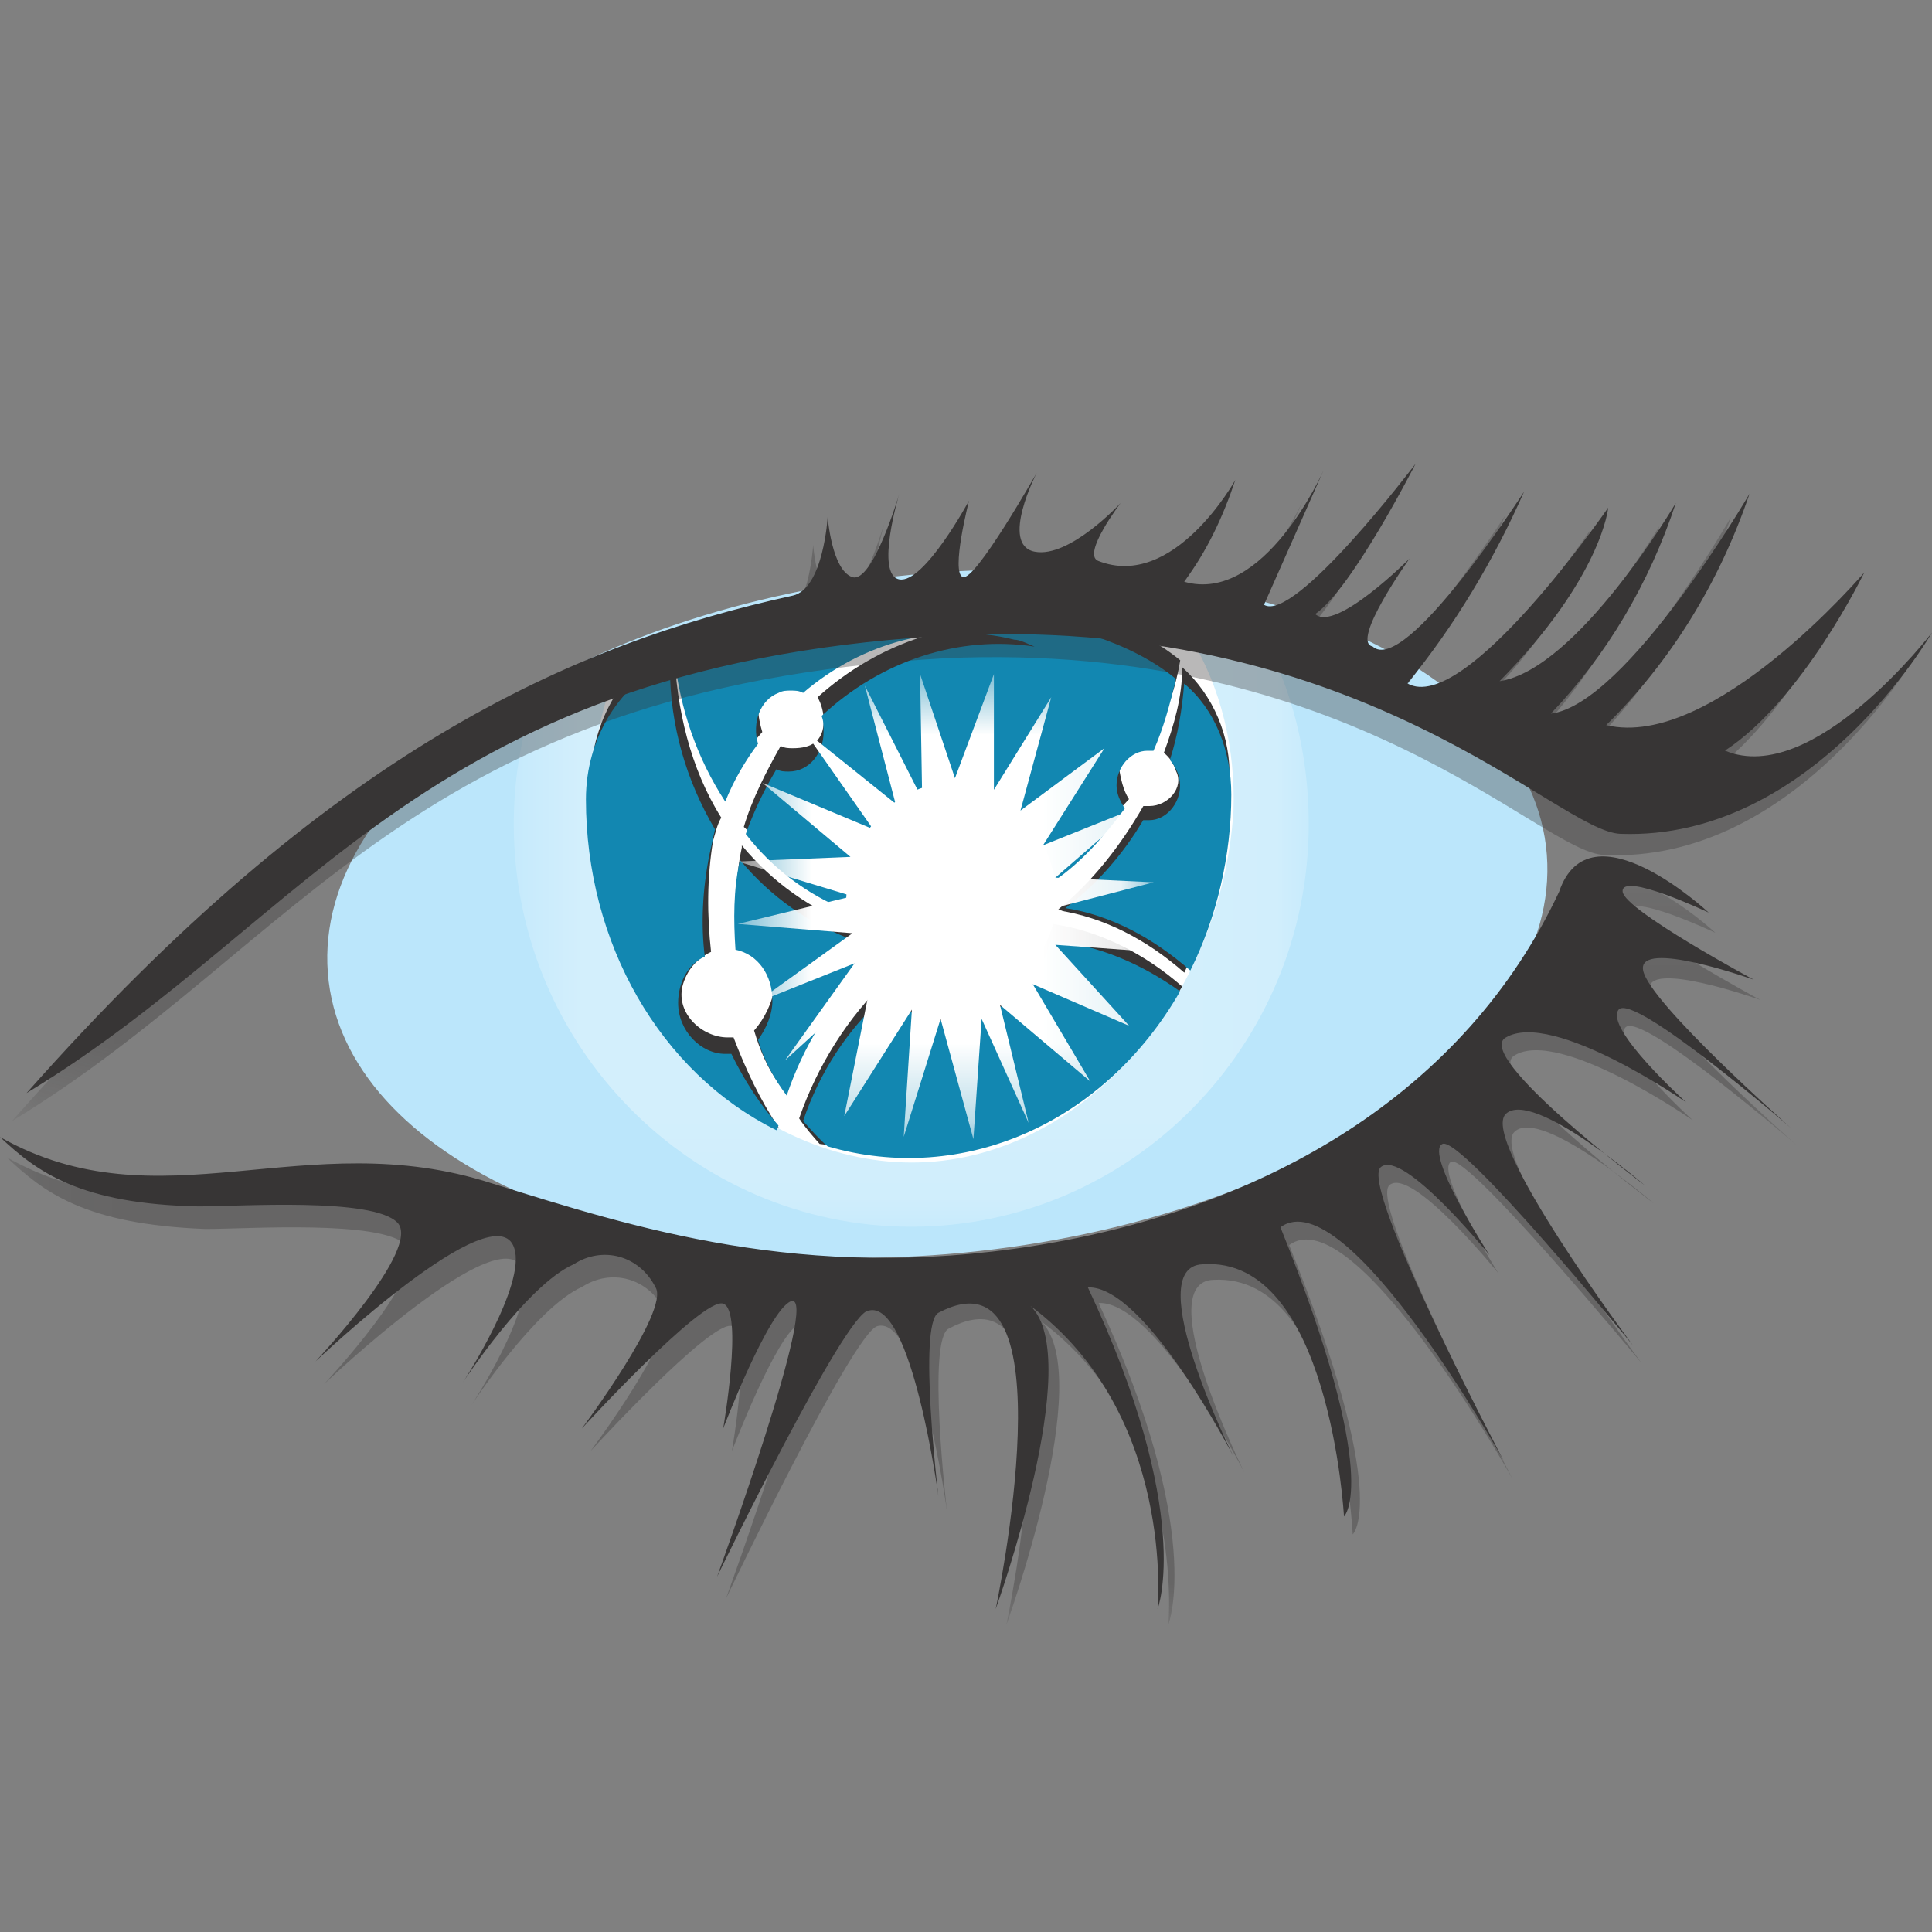 <svg width="25" height="25" viewBox="0 0 25 25" fill="none" xmlns="http://www.w3.org/2000/svg">
<rect x="0" y="0" width="25" height="25" fill="#808080" stroke="none"/>
<path d="M20.016 11.06C20.201 13.485 16.808 15.79 12.46 16.21C8.112 16.629 4.427 15.012 4.242 12.587C4.056 10.162 7.449 7.856 11.797 7.437C16.145 7.018 19.83 8.635 20.016 11.06Z" fill="#BBE6FB"/>
<mask id="mask0_408_545" style="mask-type:luminance" maskUnits="userSpaceOnUse" x="6" y="7" width="11" height="9">
<path d="M16.935 7.703H6.648V15.877H16.935V7.703Z" fill="white"/>
</mask>
<g mask="url(#mask0_408_545)">
<g opacity="0.35">
<path d="M11.924 7.7C10.254 7.67 8.319 8.419 6.887 9.107C6.728 9.616 6.648 10.125 6.648 10.664C6.648 13.538 8.955 15.874 11.792 15.874C14.628 15.874 16.935 13.538 16.935 10.664C16.935 9.766 16.723 8.898 16.298 8.149C14.84 7.91 13.382 7.76 11.924 7.7Z" fill="white"/>
</g>
</g>
<path d="M11.772 7.708C10.845 7.648 9.28 8.187 7.955 8.726C7.743 9.295 7.637 9.893 7.637 10.492C7.637 13.007 9.652 15.043 11.799 15.043C13.946 15.043 15.802 12.977 15.961 10.492C15.988 9.684 15.802 8.905 15.404 8.247C14.211 8.007 12.992 7.827 11.772 7.708Z" fill="white"/>
<path d="M9.413 10.131C9.546 9.892 9.678 9.682 9.864 9.472C9.837 9.383 9.811 9.263 9.811 9.173C9.811 8.903 9.996 8.664 10.261 8.664C10.314 8.664 10.367 8.664 10.42 8.694C11.189 8.035 12.197 7.766 13.151 8.005C13.23 8.005 13.337 8.065 13.416 8.095C12.409 7.975 11.375 8.305 10.579 9.023C10.633 9.113 10.659 9.233 10.659 9.323C10.659 9.592 10.5 9.682 10.261 9.682C10.208 9.682 10.155 9.682 10.102 9.652C9.917 9.981 9.731 10.341 9.625 10.7C9.996 11.059 10.447 11.329 10.898 11.478C10.898 11.448 10.898 11.418 10.898 11.389C10.924 10.52 11.56 9.832 12.329 9.832C12.992 9.832 13.549 10.371 13.681 11.119C14.026 10.909 14.344 10.64 14.609 10.341C14.53 10.221 14.503 10.071 14.476 9.921C14.476 9.682 14.662 9.472 14.874 9.472H14.98C15.113 9.173 15.219 8.874 15.272 8.544C14.079 7.556 11.799 7.676 11.799 7.676C11.799 7.676 9.97 7.556 8.75 8.245C8.83 8.963 9.042 9.592 9.413 10.131ZM15.06 9.742C15.139 9.802 15.192 9.892 15.219 9.981C15.325 10.191 15.113 10.43 14.874 10.43H14.795C14.503 10.939 14.132 11.418 13.681 11.778C14.291 11.868 14.848 12.167 15.325 12.586C15.696 11.808 15.882 10.969 15.908 10.101C15.935 9.532 15.696 8.993 15.298 8.634C15.298 9.023 15.192 9.383 15.06 9.742ZM10.102 14.053C10.367 13.424 10.765 12.886 11.295 12.496C11.216 12.347 11.136 12.167 11.083 11.987C10.5 11.778 9.996 11.418 9.599 10.939V10.969C9.519 11.329 9.519 11.718 9.546 12.107C9.837 12.167 10.023 12.436 10.023 12.766C9.996 12.975 9.89 13.185 9.758 13.335C9.837 13.604 9.943 13.844 10.102 14.053ZM10.076 14.592C9.837 14.233 9.652 13.844 9.492 13.424H9.413C9.095 13.424 8.75 13.125 8.83 12.766C8.883 12.556 9.015 12.406 9.201 12.317C9.148 11.838 9.148 11.359 9.227 10.88C9.254 10.79 9.28 10.67 9.333 10.58C8.936 9.951 8.75 9.173 8.724 8.395V8.305C8.087 8.604 7.663 9.293 7.637 10.101C7.637 11.987 8.618 13.873 10.076 14.592ZM13.628 11.957C13.39 12.766 12.594 13.185 11.879 12.915C11.746 12.856 11.613 12.766 11.481 12.676C10.977 13.155 10.579 13.784 10.341 14.472C10.42 14.592 10.526 14.712 10.606 14.802C11.004 14.862 11.401 14.862 11.799 14.802C13.204 14.862 14.503 14.083 15.298 12.766C14.821 12.347 14.238 12.047 13.628 11.957Z" fill="#373535"/>
<path d="M9.385 10.373C9.491 10.104 9.65 9.834 9.809 9.625C9.729 9.355 9.835 9.056 10.074 8.966C10.127 8.936 10.18 8.936 10.233 8.936C10.286 8.936 10.339 8.936 10.392 8.966C11.161 8.307 12.168 8.038 13.123 8.277C13.202 8.277 13.308 8.337 13.388 8.367C12.407 8.218 11.4 8.547 10.631 9.265C10.657 9.325 10.657 9.385 10.657 9.475C10.657 9.744 10.472 9.984 10.207 9.984C10.154 9.984 10.101 9.984 10.047 9.954C9.888 10.223 9.756 10.493 9.65 10.792C9.995 11.242 10.445 11.571 10.949 11.78C10.949 11.751 10.949 11.72 10.949 11.691C10.949 10.852 11.559 10.134 12.301 10.134C12.964 10.134 13.521 10.673 13.653 11.391C13.998 11.152 14.289 10.822 14.554 10.463C14.501 10.373 14.448 10.283 14.448 10.164C14.448 9.924 14.634 9.715 14.846 9.715C14.873 9.715 14.899 9.715 14.926 9.715C15.058 9.415 15.138 9.116 15.217 8.786C14.024 7.798 11.744 7.918 11.744 7.918C11.744 7.918 9.941 7.798 8.722 8.487C8.802 9.176 9.014 9.804 9.385 10.373ZM15.138 9.834C15.217 9.924 15.27 10.044 15.27 10.164C15.27 10.403 15.085 10.613 14.873 10.613H14.793C14.528 11.062 14.183 11.451 13.786 11.751C14.369 11.84 14.926 12.14 15.403 12.559C15.747 11.87 15.933 11.062 15.933 10.283C15.933 9.715 15.721 9.176 15.323 8.846C15.297 9.176 15.244 9.505 15.138 9.834ZM10.18 14.176C10.392 13.547 10.737 12.978 11.214 12.529C11.134 12.409 11.082 12.289 11.055 12.17C10.472 11.96 9.968 11.601 9.57 11.122V11.152C9.491 11.511 9.491 11.9 9.517 12.289C9.809 12.349 9.995 12.619 9.995 12.948C9.995 13.128 9.915 13.307 9.809 13.457C9.888 13.726 10.021 13.966 10.18 14.176ZM10.074 14.565C9.835 14.295 9.623 13.966 9.464 13.637H9.385C9.067 13.637 8.775 13.337 8.775 12.978C8.775 12.709 8.908 12.469 9.12 12.379C9.067 11.96 9.093 11.511 9.173 11.092C9.199 10.972 9.226 10.852 9.252 10.732C8.881 10.104 8.669 9.385 8.669 8.637C8.669 8.607 8.669 8.577 8.669 8.547C8.033 8.846 7.582 9.535 7.582 10.343C7.582 12.2 8.536 13.876 10.047 14.625M13.6 12.17C13.361 12.978 12.566 13.397 11.85 13.128C11.718 13.068 11.585 12.978 11.453 12.888C10.975 13.307 10.604 13.876 10.392 14.505C10.498 14.625 10.604 14.745 10.71 14.834C12.46 15.343 14.289 14.535 15.27 12.828C14.767 12.469 14.21 12.229 13.6 12.17Z" fill="#1287B1"/>
<mask id="mask1_408_545" style="mask-type:luminance" maskUnits="userSpaceOnUse" x="9" y="8" width="6" height="7">
<path d="M14.903 8.691H9.574V14.709H14.903V8.691Z" fill="white"/>
</mask>
<g mask="url(#mask1_408_545)">
<path d="M13.656 11.747L14.929 11.417L13.656 11.357L14.69 10.459L13.497 10.938L14.292 9.681L13.205 10.489L13.603 9.022L12.861 10.22V8.723L12.357 10.07L11.906 8.723L11.933 10.339L11.191 8.872L11.588 10.399L10.395 9.441L11.297 10.729L9.865 10.13L11.005 11.088L9.547 11.148L11.031 11.597L9.547 11.956L11.031 12.076L9.785 12.974L11.058 12.465L10.157 13.723L11.27 12.705L10.925 14.441L11.8 13.064L11.694 14.711L12.171 13.184L12.596 14.741L12.702 13.184L13.311 14.531L12.94 13.004L14.107 13.992L13.364 12.735L14.611 13.274L13.656 12.226L14.902 12.316L13.656 11.747Z" fill="white"/>
</g>
<mask id="mask2_408_545" style="mask-type:luminance" maskUnits="userSpaceOnUse" x="0" y="6" width="25" height="9">
<path d="M24.864 6.359H0.156V14.473H24.864V6.359Z" fill="white"/>
</mask>
<g mask="url(#mask2_408_545)">
<g opacity="0.35">
<path d="M0.156 14.506C4.08 10.045 7.208 8.697 10.071 8.069C10.469 7.979 10.522 7.051 10.522 7.051C10.522 7.051 10.575 7.739 10.84 7.829C11.105 7.919 11.45 6.751 11.45 6.751C11.45 6.751 11.132 7.799 11.45 7.859C11.768 7.919 12.351 6.841 12.351 6.841C12.351 6.841 12.113 7.769 12.272 7.799C12.431 7.859 13.226 6.452 13.226 6.452C13.226 6.452 12.749 7.38 13.2 7.47C13.65 7.56 14.287 6.841 14.287 6.841C14.287 6.841 13.783 7.5 13.995 7.59C14.976 7.979 15.771 6.542 15.771 6.542C15.612 7.021 15.4 7.47 15.108 7.859C16.142 8.158 16.885 6.422 16.885 6.422L16.116 8.158C16.514 8.398 18.078 6.332 18.078 6.332C18.078 6.332 17.256 7.949 16.779 8.278C17.044 8.518 17.998 7.56 17.998 7.56C17.998 7.56 17.229 8.637 17.521 8.667C17.945 9.057 19.483 6.661 19.483 6.661C19.085 7.56 18.581 8.398 17.972 9.176C18.714 9.595 20.57 6.871 20.57 6.871C20.57 6.871 20.517 7.739 19.191 9.087C20.198 8.937 21.471 6.811 21.471 6.811C21.126 7.859 20.57 8.787 19.854 9.536C20.835 9.416 22.399 6.691 22.399 6.691C22.001 7.859 21.365 8.877 20.543 9.685C21.922 10.015 23.884 7.709 23.884 7.709C23.884 7.709 23.088 9.356 22.107 10.015C23.247 10.494 24.785 8.488 24.785 8.488C24.785 8.488 23.221 11.182 20.755 11.063C19.933 11.033 17.494 8.278 12.219 8.518C5.352 8.907 3.894 12.23 0.156 14.506Z" fill="#373535"/>
</g>
</g>
<path d="M0.344 14.144C4.267 9.713 7.396 8.335 10.259 7.707C10.656 7.617 10.71 6.689 10.71 6.689C10.71 6.689 10.762 7.377 11.028 7.467C11.293 7.557 11.637 6.389 11.637 6.389C11.637 6.389 11.319 7.437 11.637 7.497C11.956 7.557 12.539 6.479 12.539 6.479C12.539 6.479 12.3 7.407 12.459 7.467C12.618 7.527 13.414 6.12 13.414 6.12C13.414 6.12 12.936 7.048 13.387 7.138C13.838 7.228 14.501 6.509 14.501 6.509C14.501 6.509 13.997 7.168 14.209 7.257C15.19 7.647 15.985 6.21 15.985 6.21C15.826 6.689 15.614 7.138 15.322 7.527C16.356 7.826 17.125 6.09 17.125 6.09L16.356 7.826C16.754 8.066 18.318 6 18.318 6C18.318 6 17.496 7.617 17.019 7.946C17.284 8.186 18.239 7.228 18.239 7.228C18.239 7.228 17.47 8.305 17.761 8.365C18.186 8.754 19.723 6.359 19.723 6.359C19.326 7.257 18.822 8.096 18.212 8.844C18.954 9.263 20.81 6.569 20.81 6.569C20.81 6.569 20.731 7.467 19.405 8.814C20.413 8.665 21.685 6.509 21.685 6.509C21.34 7.557 20.784 8.485 20.068 9.234C21.049 9.114 22.639 6.389 22.639 6.389C22.242 7.557 21.605 8.575 20.784 9.383C22.162 9.713 24.124 7.407 24.124 7.407C24.124 7.407 23.329 9.054 22.321 9.713C23.461 10.192 24.999 8.186 24.999 8.186C24.999 8.186 23.461 10.88 20.969 10.79C20.147 10.761 17.708 8.006 12.433 8.216C5.513 8.545 4.055 11.898 0.344 14.144Z" fill="#373535"/>
<mask id="mask3_408_545" style="mask-type:luminance" maskUnits="userSpaceOnUse" x="0" y="11" width="24" height="10">
<path d="M23.283 11.293H0.086V20.994H23.283V11.293Z" fill="white"/>
</mask>
<g mask="url(#mask3_408_545)">
<g opacity="0.35">
<path d="M0.086 14.975C2.154 16.142 4.036 14.795 6.449 15.573C8.278 16.142 10.478 16.861 13.474 16.382C16.47 15.903 19.041 14.406 20.261 11.801C20.658 10.633 22.196 12.07 22.196 12.07C22.196 12.07 21.056 11.532 21.083 11.801C21.109 12.04 22.779 12.939 22.779 12.939C22.779 12.939 21.268 12.4 21.348 12.819C21.427 13.208 23.256 14.825 23.256 14.825C23.256 14.825 21.215 13.059 21.03 13.298C20.844 13.537 21.904 14.496 21.904 14.496C21.904 14.496 20.181 13.298 19.598 13.657C19.174 13.897 21.401 15.573 21.401 15.573C21.401 15.573 19.943 14.316 19.598 14.645C19.253 14.975 21.242 17.639 21.242 17.639C21.242 17.639 18.988 14.915 18.776 15.034C18.564 15.154 19.386 16.472 19.386 16.472C19.386 16.472 18.272 15.094 17.981 15.334C17.689 15.573 19.572 19.136 19.572 19.136C19.572 19.136 17.53 15.484 16.682 16.112C18.007 19.406 17.504 19.855 17.504 19.855C17.504 19.855 17.345 16.472 15.701 16.561C14.879 16.591 16.099 19.047 16.099 19.047C16.099 19.047 14.959 16.831 14.216 16.861C15.595 19.825 15.118 21.023 15.118 21.023C15.118 21.023 15.356 18.508 13.474 17.1C14.19 17.819 13.023 21.023 13.023 21.023C13.023 21.023 14.031 16.262 12.281 17.19C11.989 17.31 12.254 19.555 12.254 19.555C12.254 19.555 11.91 17.011 11.353 17.16C11.035 17.25 9.391 20.693 9.391 20.693C9.391 20.693 10.743 16.981 10.346 17.13C10.054 17.25 9.471 18.777 9.471 18.777C9.471 18.777 9.736 17.25 9.471 17.16C9.206 17.07 7.642 18.777 7.642 18.777C7.642 18.777 8.782 17.25 8.596 16.951C8.384 16.532 7.907 16.412 7.535 16.651C6.926 16.921 6.104 18.178 6.104 18.178C6.104 18.178 6.926 16.921 6.767 16.442C6.528 15.693 4.195 17.909 4.195 17.909C4.195 17.909 5.574 16.442 5.256 16.112C4.937 15.783 3.214 15.903 2.658 15.903C1.093 15.843 0.563 15.424 0.086 14.975Z" fill="#373535"/>
</g>
</g>
<path d="M0 14.713C2.068 15.881 3.95 14.533 6.363 15.312C8.192 15.881 10.392 16.599 13.388 16.12C16.384 15.641 18.955 14.144 20.175 11.539C20.573 10.372 22.11 11.809 22.11 11.809C22.11 11.809 20.97 11.27 20.997 11.539C21.023 11.779 22.693 12.677 22.693 12.677C22.693 12.677 21.182 12.138 21.262 12.557C21.341 12.976 23.171 14.593 23.171 14.593C23.171 14.593 21.129 12.827 20.944 13.066C20.758 13.306 21.819 14.264 21.819 14.264C21.819 14.264 20.095 13.066 19.485 13.425C19.061 13.665 21.288 15.342 21.288 15.342C21.288 15.342 19.83 14.084 19.485 14.414C19.141 14.743 21.129 17.408 21.129 17.408C21.129 17.408 18.902 14.683 18.664 14.803C18.425 14.922 19.273 16.24 19.273 16.24C19.273 16.24 18.16 14.863 17.868 15.102C17.577 15.342 19.459 18.905 19.459 18.905C19.459 18.905 17.418 15.252 16.569 15.881C17.895 19.174 17.391 19.623 17.391 19.623C17.391 19.623 17.206 16.24 15.562 16.36C14.74 16.39 15.96 18.845 15.96 18.845C15.96 18.845 14.82 16.629 14.077 16.659C15.456 19.593 14.979 20.821 14.979 20.821C14.979 20.821 15.217 18.306 13.335 16.899C14.051 17.587 12.884 20.821 12.884 20.821C12.884 20.821 13.892 16.06 12.142 16.988C11.877 17.138 12.142 19.354 12.142 19.354C12.142 19.354 11.797 16.809 11.241 16.959C10.949 16.959 9.279 20.402 9.279 20.402C9.279 20.402 10.631 16.689 10.233 16.839C9.942 16.959 9.358 18.485 9.358 18.485C9.358 18.485 9.623 16.959 9.358 16.869C9.093 16.779 7.529 18.485 7.529 18.485C7.529 18.485 8.669 16.959 8.483 16.659C8.271 16.24 7.794 16.12 7.423 16.36C6.813 16.629 5.991 17.887 5.991 17.887C5.991 17.887 6.813 16.629 6.654 16.15C6.416 15.402 4.083 17.617 4.083 17.617C4.083 17.617 5.461 16.15 5.143 15.821C4.825 15.491 3.102 15.611 2.572 15.611C1.034 15.581 0.477 15.162 0 14.713Z" fill="#373535"/>
</svg>
